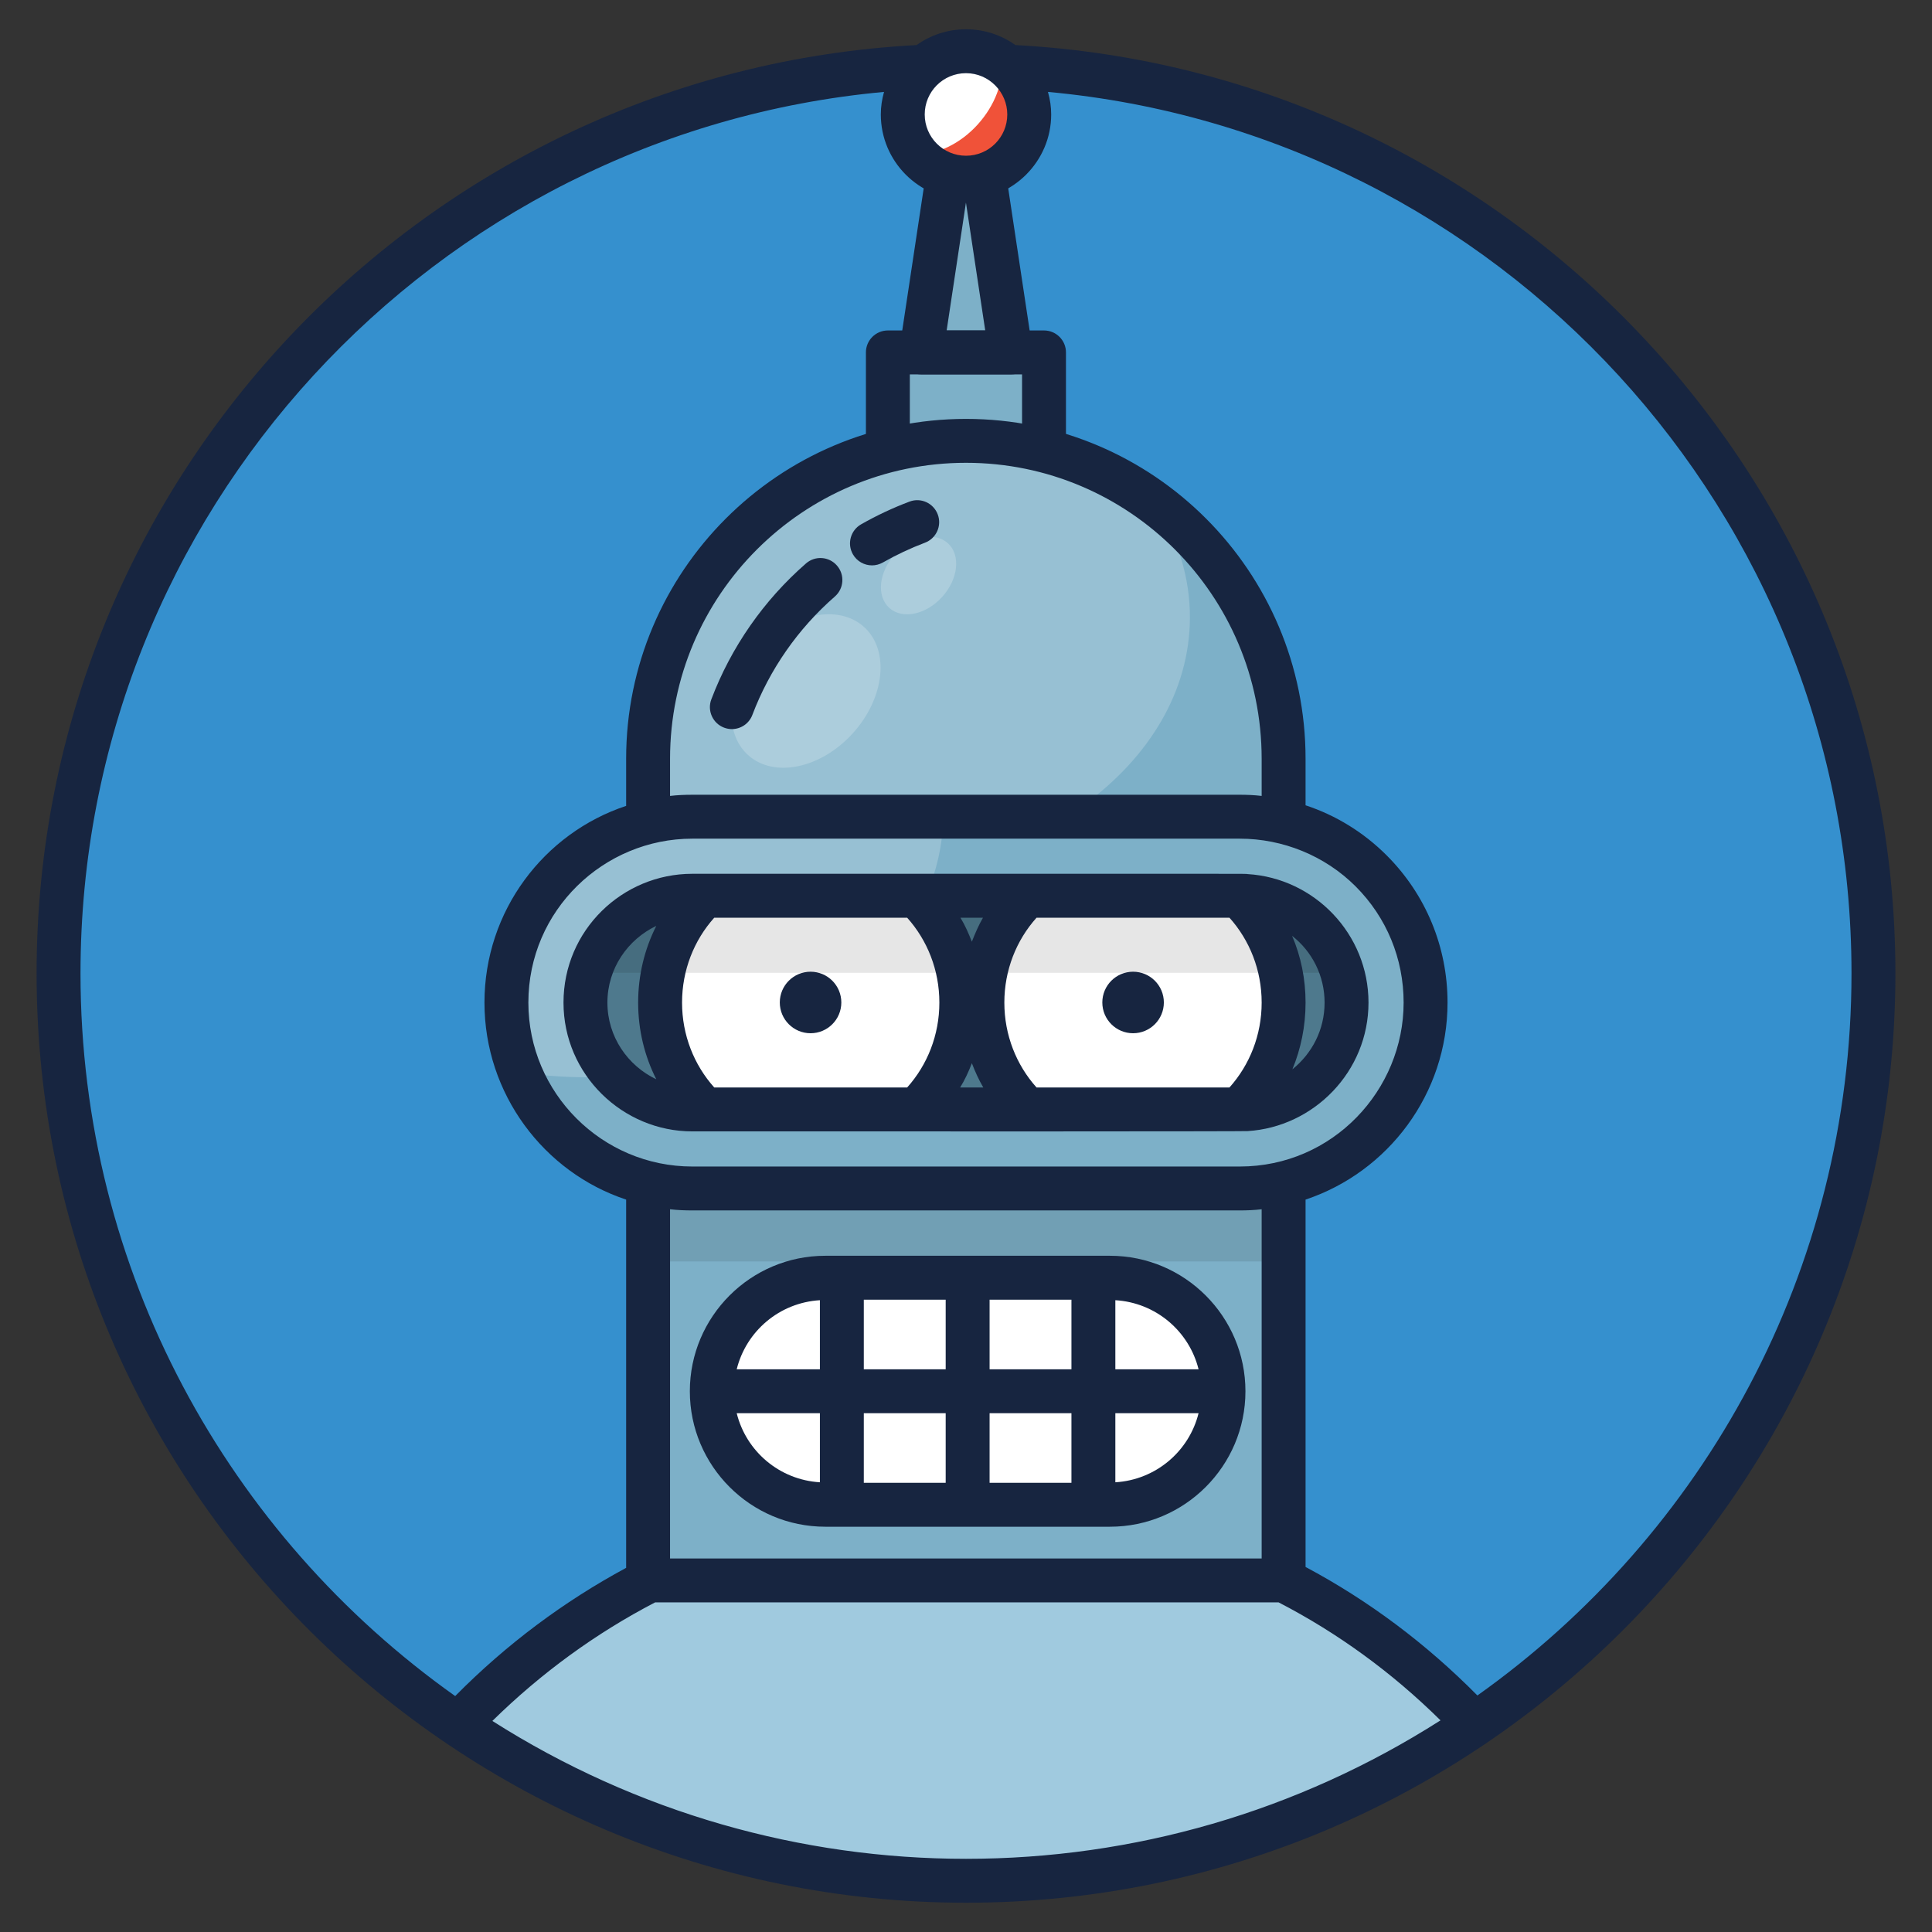<svg xmlns="http://www.w3.org/2000/svg" enable-background="new 0 0 66 66" viewBox="0 0 66 66" id="robot"><rect x="0" y="0" width="66" height="66" fill="#333333" stroke="none"/><circle cx="32.998" cy="33.249" r="31" fill="#3590CE"></circle><path fill="#A0CADF" d="M50.4,58.906c-4.96,3.37-10.95,5.34-17.4,5.34
				c-6.44,0-12.42-1.96-17.37-5.32c4.36-4.63,10.54-7.52,17.4-7.52
				C39.88,51.406,46.05,54.286,50.4,58.906z"></path><rect width="5.334" height="5.334" x="30.331" y="12.039" fill="#7DB0C8"></rect><polygon fill="#7DB0C8" points="33.448 4.882 34.528 12.039 31.467 12.039 32.547 4.882"></polygon><path fill="#172540" d="M35.665,18.123h-5.334c-0.414,0-0.75-0.336-0.75-0.75v-5.334
				c0-0.414,0.336-0.75,0.75-0.75h5.334c0.414,0,0.75,0.336,0.75,0.75v5.334
				C36.415,17.787,36.079,18.123,35.665,18.123z M31.081,16.623h3.834v-3.834h-3.834V16.623z"></path><path fill="#172540" d="M34.548,12.789c-0.007-0.001-0.013-0-0.02,0h-3.061
				c-0.218,0-0.426-0.095-0.568-0.261c-0.143-0.166-0.206-0.385-0.173-0.601l1.08-7.158
				c0.056-0.367,0.371-0.638,0.742-0.638h0.901c0.371,0,0.686,0.271,0.742,0.638l1.054,6.991
				c0.035,0.086,0.054,0.18,0.054,0.279C35.298,12.453,34.962,12.789,34.548,12.789z M32.339,11.289
				h1.318l-0.659-4.368L32.339,11.289z"></path><path fill="#F05239" d="M35.157,3.908c0,1.188-0.972,2.16-2.16,2.16c-1.199,0-2.16-0.972-2.16-2.16
				c0-1.199,0.961-2.16,2.16-2.16C34.185,1.749,35.157,2.71,35.157,3.908z"></path><path fill="#FFF" d="M34.22,2.116c0.065,0.68-0.227,1.479-0.821,2.138
				c-0.605,0.669-1.393,1.026-2.073,1.026C31.024,4.902,30.84,4.427,30.84,3.908
				c0-1.199,0.961-2.16,2.16-2.16c0.443,0,0.864,0.13,1.209,0.367H34.22z"></path><path fill="#7DB0C8" d="M32.998,15.061c-5.996,0-10.856,4.86-10.856,10.856v28.073h21.712V25.916
				C43.853,19.921,38.993,15.061,32.998,15.061z"></path><rect width="21.712" height="3.439" x="22.142" y="39.654" fill="#010101" opacity=".1"></rect><path fill="#FFF" d="M40.649,21.117c-0.026,4.989-5.5,8.998-12.227,8.963
				c-2.311-0.012-4.468-0.499-6.299-1.34l0.015-2.861c0.032-5.993,4.927-10.826,10.92-10.795
				c2.419,0.013,4.639,0.813,6.435,2.161C40.242,18.426,40.656,19.735,40.649,21.117z" opacity=".2"></path><path fill="#4E798D" d="M42.351,27.897H23.645c-3.505,0-6.347,2.842-6.347,6.347v0
				c0,3.505,2.841,6.347,6.347,6.347h18.706c3.505,0,6.347-2.842,6.347-6.347v-0
				C48.697,30.739,45.856,27.897,42.351,27.897z"></path><path fill="#FFF" d="M32.836 34.246c0 2.84-2.311 5.14-5.151 5.14s-5.14-2.3-5.14-5.14 2.3-5.14 5.14-5.14S32.836 31.406 32.836 34.246zM43.853 34.246c0 2.84-2.311 5.14-5.151 5.14-2.84 0-5.14-2.3-5.14-5.14s2.3-5.14 5.14-5.14C41.543 29.106 43.853 31.406 43.853 34.246z"></path><path fill="#010101" d="M48.609,33.232c-0.486-3.023-3.099-5.335-6.258-5.335H23.645
				c-3.16,0-5.773,2.312-6.258,5.335H48.609z" opacity=".1"></path><path fill="#7DB0C8" d="M46.843,29.754c-1.145-1.145-2.743-1.857-4.492-1.857H23.649
				c-3.509,0-6.349,2.84-6.349,6.349c0,0.864,0.173,1.684,0.486,2.44
				c0.324,0.767,0.788,1.469,1.371,2.052c1.145,1.145,2.743,1.857,4.492,1.857h18.702
				c3.509,0,6.349-2.851,6.349-6.349C48.7,32.497,47.987,30.899,46.843,29.754z M42.351,37.896
				H23.649c-1.015,0-1.933-0.41-2.592-1.08c-0.648-0.659-1.058-1.566-1.058-2.57
				c0-2.008,1.631-3.65,3.65-3.65h18.702c2.008,0,3.65,1.641,3.65,3.65
				C46.001,36.254,44.359,37.896,42.351,37.896z"></path><path fill="#FFF" d="M32.223,27.914c-0.016,0.939-0.226,1.845-0.597,2.696l-8.001-0.042
				c-2.019-0.011-3.658,1.622-3.669,3.631c-0.005,1.004,0.4,1.913,1.045,2.575
				c-0.335,0.02-0.67,0.029-1.004,0.027c-0.777-0.004-1.533-0.062-2.267-0.174
				c-0.309-0.758-0.478-1.579-0.473-2.443c0.018-3.509,2.873-6.334,6.383-6.316L32.223,27.914z" opacity=".2"></path><path fill="#172540" d="M34.69,1.54C34.21,1.2,33.63,1,33,1s-1.21,0.2-1.69,0.54
				C14.58,2.43,1.25,16.31,1.25,33.25C1.25,50.89,15.64,65,33,65c17.53,0,31.75-14.26,31.75-31.75
				C64.75,16.31,51.41,2.43,34.69,1.54z M34.41,3.91c0,0.78-0.63,1.41-1.41,1.41
				c-0.78,0-1.41-0.63-1.41-1.41C31.59,3.131,32.219,2.5,33,2.5C33.787,2.5,34.41,3.148,34.41,3.91z
				 M33,63.5c-5.62,0-11.24-1.57-16.18-4.71c1.67-1.64,3.54-3,5.56-4.05h21.3
				c2.01,1.04,3.87,2.39,5.53,4.03C44.32,61.89,38.72,63.5,33,63.5z M23.65,28.65h18.7
				c1.47,0,2.91,0.58,3.96,1.63c1.06,1.06,1.64,2.47,1.64,3.97c0,2.98-2.41,5.6-5.6,5.6
				H23.65c-3.08,0-5.6-2.51-5.6-5.6C18.05,31.09,20.63,28.65,23.65,28.65z M22.89,27.19
				v-1.27C22.89,20.34,27.43,15.81,33,15.81s10.1,4.53,10.1,10.11v1.27
				c-0.25-0.03-0.5-0.04-0.75-0.04H23.65C23.39,27.15,23.14,27.16,22.89,27.19z M43.1,41.31
				v11.93H22.89V41.31c0.25,0.03,0.51,0.04,0.76,0.04h18.7
				C42.6,41.35,42.85,41.34,43.1,41.31z M50.47,57.92c-1.76-1.78-3.73-3.25-5.87-4.39V40.98
				c2.82-0.94,4.85-3.61,4.85-6.73c0-1.9-0.74-3.69-2.08-5.03
				c-0.79-0.79-1.74-1.37-2.77-1.71v-1.59C44.6,19.52,39.4,14.31,33,14.31
				c-6.4,0-11.61,5.21-11.61,11.61v1.61c-2.81,0.93-4.84,3.59-4.84,6.72
				c0,3.12,2.03,5.8,4.84,6.73V53.56c-2.13,1.15-4.09,2.61-5.84,4.38
				C7.81,52.45,2.75,43.43,2.75,33.25c0-15.74,12.08-28.7,27.45-30.11
				c-0.07,0.25-0.11,0.5-0.11,0.77c0,1.6,1.3,2.91,2.91,2.91c1.6,0,2.91-1.31,2.91-2.91
				c0-0.27-0.04-0.52-0.11-0.77C51.17,4.55,63.25,17.51,63.25,33.25
				C63.25,43.42,58.2,52.43,50.47,57.92z"></path><path fill="#172540" d="M42.62,29.86c-0.14-0.016,1.068-0.01-18.97-0.01
				c-2.39,0-4.4,1.93-4.4,4.4c0,2.46,2.02,4.4,4.4,4.4
				c8.113,0.003,18.863,0.002,18.97-0.01C44.88,38.5,46.75,36.61,46.75,34.25
				C46.75,31.91,44.91,30,42.62,29.86z M33.58,31.35c-0.15,0.26-0.27,0.54-0.38,0.82
				c-0.11-0.28-0.23-0.56-0.39-0.82H33.58z M20.75,34.25c0-1.17,0.7-2.16,1.67-2.62
				c-0.4,0.79-0.62,1.68-0.62,2.62c0,0.94,0.22,1.83,0.62,2.62C21.45,36.41,20.75,35.42,20.75,34.25
				z M24.4,37.15c-0.69-0.77-1.1-1.79-1.1-2.9c0-1.11,0.41-2.13,1.1-2.9h6.59
				c0.69,0.77,1.1,1.79,1.1,2.9c0,1.11-0.41,2.13-1.1,2.9H24.4z M32.8,37.15
				c0.16-0.26,0.29-0.54,0.4-0.83c0.11,0.29,0.24,0.57,0.39,0.83H32.8z
				 M35.41,37.15C34.72,36.38,34.31,35.36,34.31,34.25c0-1.11,0.41-2.13,1.1-2.9H42
				c0.69,0.77,1.1,1.79,1.1,2.9c0,1.11-0.41,2.13-1.1,2.9H35.41z M44.15,36.53
				C44.44,35.83,44.6,35.06,44.6,34.25c0-0.81-0.16-1.58-0.46-2.28
				C44.82,32.5,45.25,33.33,45.25,34.25C45.25,35.18,44.82,35.99,44.15,36.53z"></path><path fill="#FFF" d="M37.918,43.649h-9.724c-2.142,0-3.878,1.736-3.878,3.878
				c0,2.142,1.736,3.878,3.878,3.878h9.724c2.142,0,3.878-1.736,3.878-3.878
				C41.796,45.385,40.06,43.649,37.918,43.649z"></path><circle cx="38.708" cy="34.246" r="1.051" fill="#172540"></circle><circle cx="27.69" cy="34.246" r="1.051" fill="#172540"></circle><path fill="#172540" d="M37.918,42.899h-9.724c-2.552,0-4.628,2.076-4.628,4.628
				s2.076,4.628,4.628,4.628h9.724c2.552,0,4.628-2.076,4.628-4.628S40.47,42.899,37.918,42.899z
				 M40.945,46.777h-2.843v-2.36C39.484,44.5,40.621,45.474,40.945,46.777z M36.602,50.655h-2.796
				v-2.378h2.796V50.655z M29.509,48.277h2.797v2.378h-2.797V48.277z M29.509,44.399h2.797v2.378h-2.797
				V44.399z M33.806,46.777v-2.378h2.796v2.378H33.806z M28.009,44.417v2.36h-2.842
				C25.49,45.474,26.627,44.5,28.009,44.417z M25.167,48.277h2.842v2.36
				C26.627,50.554,25.49,49.58,25.167,48.277z M38.102,50.637v-2.36h2.843
				C40.621,49.58,39.484,50.554,38.102,50.637z"></path><ellipse cx="27.536" cy="23.605" fill="#FFF" opacity=".2" rx="2.154" ry="2.952" transform="rotate(42.218 27.535 23.605)"></ellipse><ellipse cx="31.38" cy="19.662" fill="#FFF" opacity=".2" rx="1.088" ry="1.491" transform="rotate(42.218 31.38 19.661)"></ellipse><path fill="#172540" d="M25.002 24.907c-.088 0-.178-.016-.266-.049-.387-.146-.583-.58-.436-.967.674-1.781 1.792-3.386 3.234-4.643.312-.273.786-.241 1.058.073.272.312.24.786-.073 1.058-1.256 1.095-2.23 2.493-2.817 4.043C25.59 24.722 25.304 24.907 25.002 24.907zM29.788 19.314c-.26 0-.514-.136-.652-.379-.205-.36-.08-.817.28-1.023.529-.301 1.084-.562 1.653-.776.386-.148.82.049.966.438.146.387-.05.82-.438.966-.494.187-.978.414-1.438.676C30.042 19.282 29.914 19.314 29.788 19.314z"></path></svg>